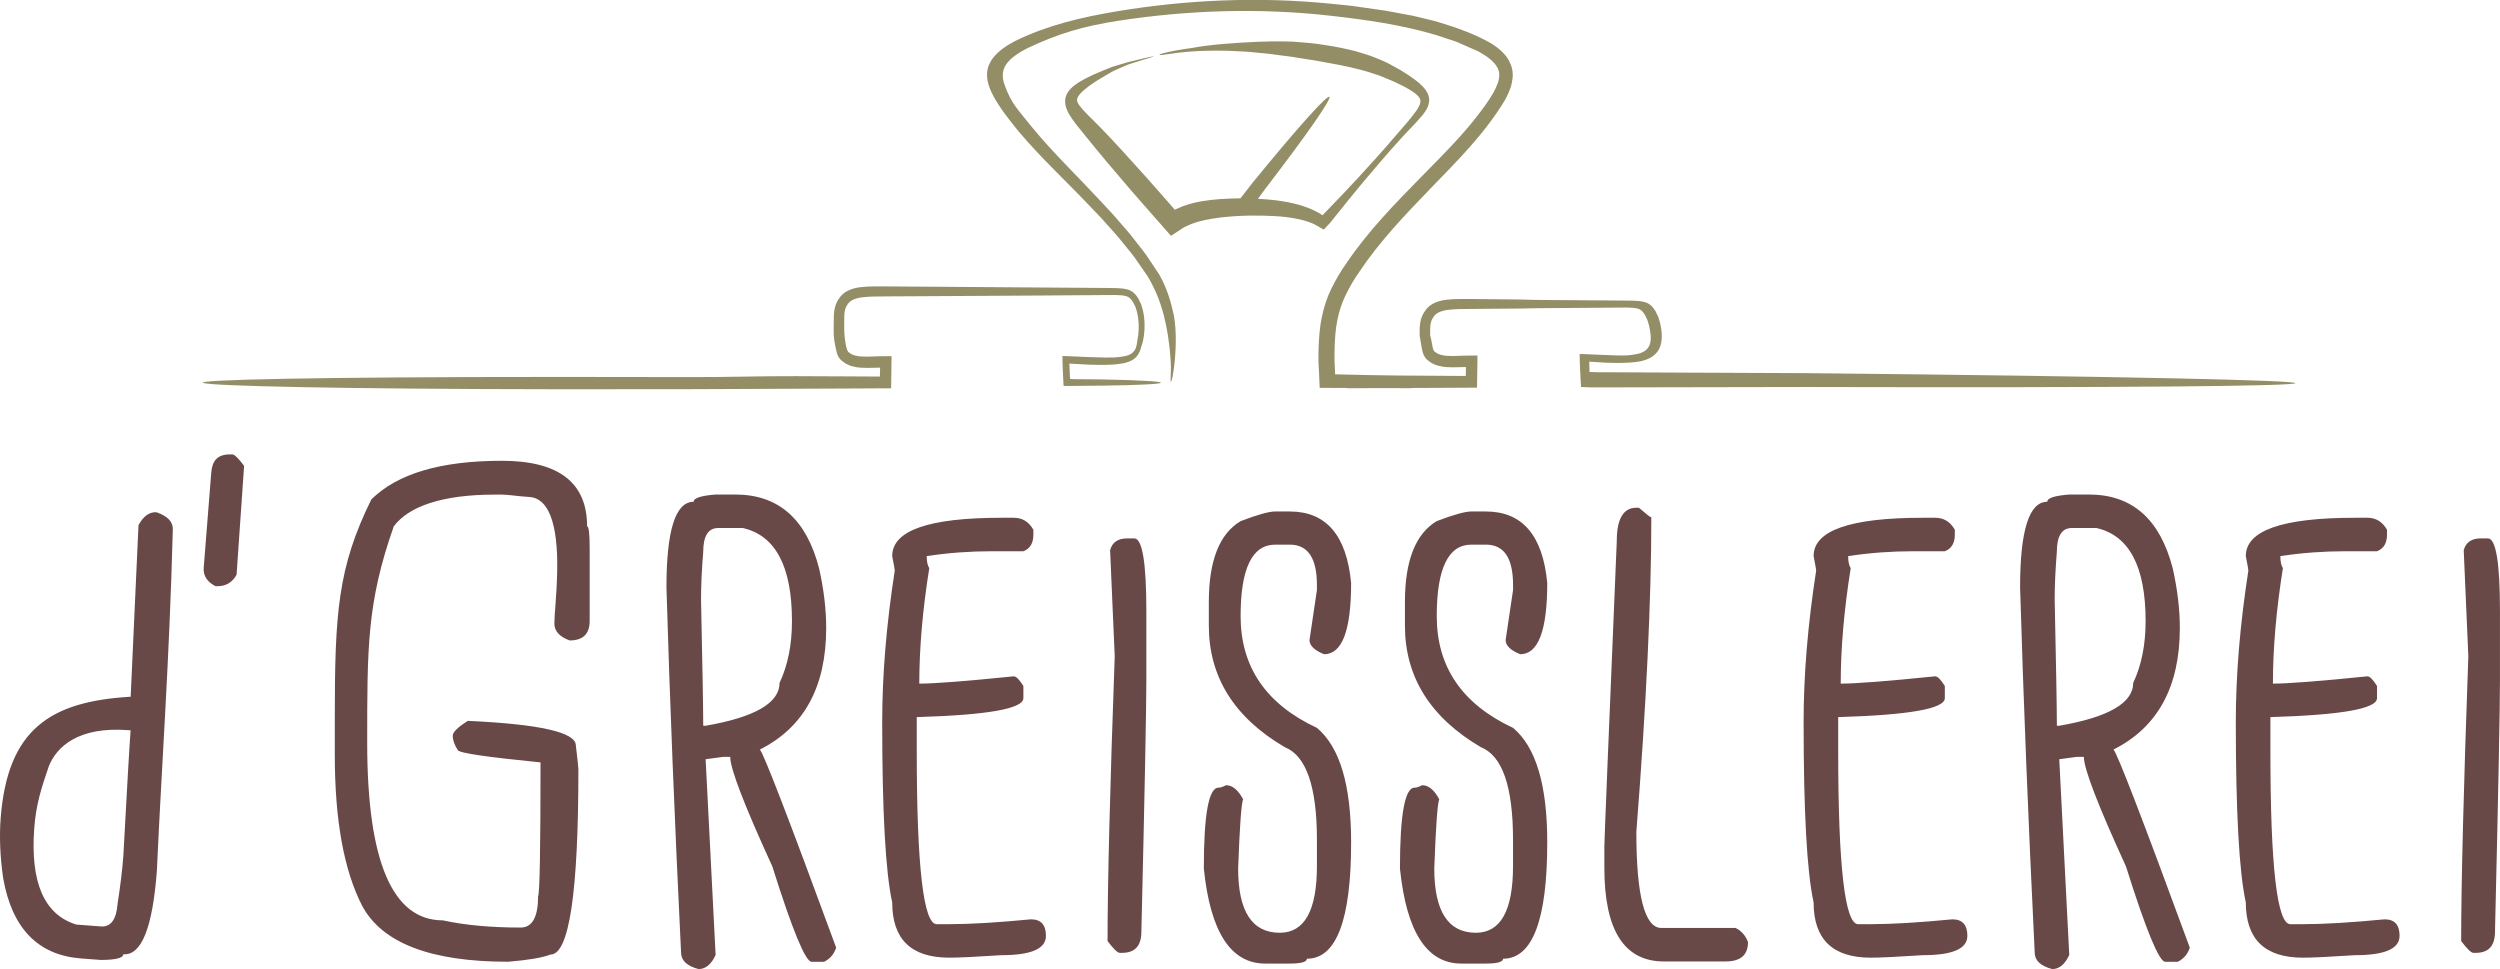 <?xml version="1.0" encoding="utf-8"?>
<!-- Generator: Adobe Illustrator 24.1.0, SVG Export Plug-In . SVG Version: 6.00 Build 0)  -->
<svg version="1.1" id="Ebene_1" xmlns="http://www.w3.org/2000/svg" xmlns:xlink="http://www.w3.org/1999/xlink" x="0px" y="0px"
	 viewBox="0 0 753.06 291.92" style="enable-background:new 0 0 753.06 291.92;" xml:space="preserve">
<style type="text/css">
	.st0{fill-rule:evenodd;clip-rule:evenodd;fill:#938E66;}
	.st1{fill-rule:evenodd;clip-rule:evenodd;fill:#694947;}
</style>
<path class="st0" d="M332.17,114.29c-1.16-0.01-2.89-0.03-5.05-0.05c-1.08-0.01-2.26-0.02-3.52-0.03c-0.71,0-0.55-0.06-1.27-0.07
	c-0.05-1.83-0.16-2.78-0.21-4.62c2.19,0.11,3.56,0.21,5.77,0.32c2.27,0.08,4.56,0.12,6.88,0c1.16-0.07,2.32-0.18,3.5-0.39
	c3-0.63,4.68-1.8,5.45-4.84c0.18-0.59,0.4-1.18,0.55-1.79l0.33-1.83c0.3-2.46,0.25-4.96-0.3-7.43l-0.54-1.84
	c-0.28-0.59-0.55-1.2-0.86-1.78l-0.54-0.81c-0.23-0.26-0.43-0.54-0.7-0.79c-0.53-0.49-1.22-0.92-1.88-1.1
	c-1.34-0.39-2.56-0.42-3.75-0.47l-3.55-0.04c-2.36-0.02-4.74-0.03-7.12-0.05c-4.76-0.03-9.55-0.07-14.37-0.1
	c-9.63-0.07-19.39-0.14-29.25-0.21c-4.93-0.03-9.89-0.07-14.88-0.1c-2.49,0.02-4.99-0.09-7.68,0.23c-1.34,0.17-2.75,0.49-4.14,1.25
	c-0.68,0.41-1.35,0.91-1.88,1.58c-0.48,0.64-0.9,1.24-1.22,2c-0.67,1.48-0.77,3.1-0.78,4.42c0,1.35-0.06,2.45-0.04,3.93
	c-0.09,1.76,0.35,3.93,0.74,5.69c0.16,0.71,0.31,1.54,0.91,2.43c0.15,0.21,0.34,0.42,0.52,0.62c0.18,0.19,0.33,0.26,0.49,0.4
	l0.99,0.72c0.72,0.31,1.45,0.73,2.18,0.84c1.49,0.42,2.86,0.4,4.21,0.44l3.76-0.08l0.19,0v-0.01v0c0-0.07,0,0.1-0.01,0.28
	l-0.04,1.97l-0.01,0.46v0v-0.01c-0.02,0,0.07,0-0.04-0.01l-1.93-0.01c-2.58-0.01-5.16-0.02-7.75-0.04
	c-5.18-0.02-10.38-0.05-15.61-0.07c-10.45-0.04-20.98,0.32-31.58,0.28c-11.36-0.04-29.44-0.05-39.34-0.05
	c-152.32,0-134.7,3.57,0,3.72c9.99,0.01,28.08,0,39.34-0.03c10.61-0.04,21.14-0.09,31.58-0.13c5.22-0.02,10.43-0.05,15.61-0.07
	c2.59-0.01,5.17-0.02,7.75-0.04l1.93-0.01l1.88-0.01l0.97,0c0.36,0.04,0.68,0.04,0.57-0.42l0.09-5.47l0.04-3.65
	c-0.01-0.31-0.53-0.08-0.76-0.15l-0.91,0.01l-1.81,0.02l-3.92,0.12c-1.2-0.02-2.41-0.02-3.39-0.3c-0.55-0.07-0.92-0.35-1.39-0.5
	l-0.57-0.42c-0.08-0.06-0.23-0.14-0.26-0.19c-0.03-0.05-0.06-0.07-0.1-0.12c-0.68-0.85-1.14-4.93-1.14-6.26
	c-0.04-1.12,0.01-2.6,0-3.84c0-1.26,0.08-2.28,0.47-3.16c0.16-0.44,0.49-0.89,0.76-1.28c0.26-0.34,0.62-0.61,1.02-0.87
	c0.83-0.47,1.9-0.77,3.04-0.92c2.29-0.31,4.81-0.25,7.3-0.29c4.98-0.03,9.94-0.05,14.87-0.08c9.86-0.06,19.61-0.12,29.24-0.17
	c4.81-0.03,9.6-0.07,14.35-0.1c2.38-0.02,4.74-0.04,7.1-0.05c2.31,0.02,4.85-0.17,6.75,0.31c0.9,0.24,1.49,0.85,2.1,1.84
	c0.25,0.47,0.47,0.95,0.72,1.43l0.49,1.59c0.52,2.18,0.61,4.5,0.37,6.74l-0.27,1.67c-0.29,1.99-0.35,4.46-4.72,4.97
	c-2.43,0.49-7.32,0.18-9.88,0.13c-2.31-0.07-4.66-0.23-6.95-0.3l-0.83-0.01c-0.42-0.15-0.12,0.43-0.2,0.63l0.04,2.2l0.08,1.72
	l0.17,3.53l0.04,0.85c0.15,0.13,0.52,0.04,0.77,0.07l1.02,0l1.38-0.01l0.12,0c1.26-0.01,2.44-0.02,3.52-0.03
	c2.15-0.02,3.89-0.04,5.05-0.05C354.64,115.87,356.38,114.78,332.17,114.29 M544.24,116.58c-15.68,0.04-41.17,0.07-58.17,0.11
	c-3.18-0.03-6.41,0.11-9.82-0.12c0-0.71-0.08-1.15-0.12-1.85l-0.17-3.53l-0.08-1.72l-0.04-2.2c0.08-0.2-0.22-0.78,0.2-0.63
	l0.83,0.01c2.29,0.07,4.64,0.23,6.95,0.3c2.56,0.05,5.79,0.36,8.22-0.13c5.88-0.68,5.69-4.54,4.63-8.99l-0.49-1.59
	c-0.25-0.47-0.46-0.96-0.72-1.43c-0.61-0.99-1.2-1.59-2.1-1.84c-1.9-0.49-4.44-0.29-6.75-0.31c-2.36,0.02-3.07,0.04-5.45,0.05
	c-4.75,0.03-9.54,0.06-14.35,0.1c-9.63,0.06-3.65,0.12-13.51,0.17c-4.93,0.03-4.92,0.05-9.91,0.08c-2.49,0.04-5.01-0.02-7.3,0.29
	c-1.14,0.15-2.21,0.45-3.04,0.92c-0.39,0.25-0.75,0.52-1.02,0.87c-0.27,0.39-0.59,0.84-0.76,1.28c-0.39,0.88-0.47,1.9-0.47,3.16
	c0.03,2.67-0.13,0.4,0.38,3.03c0.25,1.35,0.44,2.69,0.76,3.1c0.04,0.05,0.08,0.07,0.1,0.12c0.04,0.05,0.18,0.13,0.26,0.19l0.57,0.42
	c0.47,0.16,0.85,0.43,1.39,0.5c0.98,0.28,2.2,0.28,3.39,0.3l3.92-0.12l1.81-0.02l0.91-0.01c0.24,0.07,0.75-0.16,0.76,0.15
	l-0.04,3.65l-0.09,5.47c0.12,0.46-0.21,0.46-0.57,0.42l-0.97,0l-1.88,0.01l-1.93,0.01c-2.58,0.01-5.16,0.02-7.75,0.04l-6.59,0.03
	v0.07l-8.9-0.03l-0.11,0l-10.32,0.04v-0.08l-4.47-0.02l-2.11-0.01l-1.05,0c-0.28-0.08-0.9,0.21-0.76-0.32l-0.19-4.31l-0.17-3.21
	c-0.04-1.46,0.04-2.95,0.05-4.42c0.13-2.96,0.31-5.96,0.95-8.96c0.6-2.99,1.56-5.99,2.9-8.7c1.35-2.71,2.82-5.25,4.52-7.63
	c6.56-9.72,14.6-17.88,22.49-25.95c3.95-4.02,7.92-7.99,11.63-12.1l2.71-3.11c0.89-1.05,1.76-2.16,2.61-3.24
	c1.71-2.18,3.33-4.4,4.66-6.67c0.67-1.13,1.19-2.28,1.59-3.41c0.29-1.11,0.49-2.2,0.28-3.13c-0.36-1.87-2.11-3.63-4.26-5.02
	c-0.53-0.34-1.1-0.65-1.64-0.99c-0.54-0.34-1.21-0.55-1.8-0.84l-3.68-1.61c-0.62-0.26-1.21-0.56-1.85-0.78l-1.92-0.63l-3.84-1.27
	c-10.34-3.08-21.19-4.61-31.9-5.82c-21.47-2.4-43-1.67-63.86,1.55c-10.4,1.59-18.22,3.9-27.51,8.35c-2.23,1.14-4.41,2.53-5.87,4.33
	c-1.47,1.8-1.7,4.12-0.86,6.43c2.05,6.01,4.6,8.19,8.26,12.85c3.27,3.98,6.76,7.77,10.33,11.47c3.55,3.72,7.15,7.38,10.63,11.13
	c1.74,1.88,3.5,3.72,5.15,5.67c1.66,1.94,3.38,3.8,4.91,5.85c1.55,2.02,3.2,3.94,4.55,6.11c0.91,1.37,1.83,2.73,2.73,4.09
	c2.96,5.06,3.92,10.11,4.48,12.41c1.87,9.99-1.35,25.43-0.94,18.15c0-0.04,0.07-1.99,0.05-2.66c-0.01-1.63-0.2-3.2-0.3-4.81
	c-0.35-3.22-0.79-6.61-1.87-10.81c-0.59-2.25-1.92-6.82-4.87-11.66c-0.92-1.33-1.84-2.65-2.76-3.99c-1.35-2.11-3.03-3.99-4.59-5.96
	c-1.54-1.99-3.28-3.82-4.95-5.72c-1.66-1.91-3.44-3.72-5.2-5.56c-3.51-3.69-7.16-7.28-10.77-10.96c-3.63-3.66-7.21-7.44-10.61-11.46
	c-1.64-2.04-3.28-4.09-4.83-6.26c-1.52-2.19-3.01-4.46-3.98-7.16c-0.26-0.66-0.38-1.41-0.55-2.12c-0.04-0.76-0.19-1.51-0.04-2.29
	c0.1-1.57,0.84-3.03,1.71-4.21c1.85-2.33,4.23-3.81,6.62-5.09c9.63-4.77,20.13-7.22,30.63-8.97c21.04-3.51,42.85-4.49,64.65-2.29
	c2.72,0.31,5.46,0.47,8.17,0.91c2.72,0.39,5.44,0.78,8.16,1.17c2.72,0.49,5.44,0.98,8.16,1.51c2.7,0.68,5.43,1.23,8.12,2.03
	c5.38,1.66,10.65,3.47,15.81,6.45c0.62,0.44,1.25,0.85,1.86,1.33c0.59,0.55,1.22,0.98,1.76,1.65c1.15,1.17,2.06,2.84,2.47,4.64
	c0.4,1.86,0.07,3.64-0.36,5.24c-0.52,1.54-1.17,2.97-1.92,4.27c-6.11,10.08-14.24,18.11-22.06,26.19
	c-7.8,8.08-15.62,16.22-21.74,25.43c-1.6,2.25-2.97,4.67-4.14,7.08c-1.17,2.42-1.95,4.93-2.46,7.55c-0.54,2.61-0.69,5.38-0.8,8.15
	c0,1.4-0.07,2.78-0.02,4.19l0.18,3.83c13.32,0.38,24.68,0.43,37.38,0.49l1.93,0.01c0.11,0,0.02,0,0.04,0.01v0.01v0l0.01-0.46
	l0.04-1.97c0-0.18,0.01-0.35,0.01-0.28v0v0.01l-0.19,0l-3.76,0.08c-1.35-0.04-2.72-0.02-4.21-0.44c-0.73-0.12-1.47-0.53-2.18-0.84
	l-0.99-0.72c-0.17-0.14-0.31-0.21-0.49-0.4c-0.18-0.2-0.37-0.41-0.52-0.62c-0.6-0.89-0.75-1.72-0.91-2.43l-0.34-1.94
	c-0.41-3.08-0.36-0.67-0.36-3.71c0.01-1.31,0.11-2.94,0.78-4.42c0.32-0.76,0.74-1.36,1.22-2c0.53-0.67,1.2-1.17,1.88-1.58
	c1.38-0.76,2.8-1.08,4.14-1.25c2.69-0.32,5.19-0.21,7.68-0.23c4.99,0.03,4.98,0.07,9.91,0.1c9.86,0.07,3.89,0.14,13.52,0.21
	c4.82,0.03,9.61,0.07,14.37,0.1c2.38,0.02,4.75,0.03,7.12,0.05l3.55,0.04c1.19,0.05,2.42,0.07,3.75,0.47
	c0.67,0.17,1.35,0.61,1.88,1.1c0.27,0.25,0.47,0.53,0.7,0.79l0.54,0.81c0.31,0.58,0.58,1.18,0.86,1.78l0.54,1.84
	c1.26,5.7,0.4,10.14-6.02,11.5c-1.18,0.21-2.34,0.32-3.5,0.39c-2.32,0.13-4.61,0.09-6.88,0.01c-2.21-0.11-2.77-0.21-4.96-0.32
	l0.09,3.11c2.86,0.15,4.2,0.07,7.18,0.1c17,0.03,42.49,0.24,58.17,0.26C740.44,114.37,740.56,117.09,544.24,116.58z M349.74,16.6
	c7.06-1.07,11.52-1.46,20.03-1.31c1.15,0.05,2.87,0.14,5.01,0.24c1.07,0.03,2.23,0.17,3.48,0.29c1.3,0.13,2.65,0.25,4.03,0.39
	c1.43,0.19,2.89,0.39,4.39,0.59c0.75,0.09,1.51,0.19,2.27,0.28c0.76,0.13,1.53,0.25,2.3,0.38c1.55,0.24,3.13,0.49,4.73,0.74
	c3.19,0.6,6.48,1.12,9.74,1.84c1.65,0.31,3.23,0.81,4.88,1.18c1.63,0.42,3.18,1.02,4.79,1.5c1.57,0.58,3.08,1.3,4.65,1.93
	c1.55,0.72,3.1,1.48,4.49,2.31l1.03,0.64l0.91,0.69c0.28,0.24,0.49,0.48,0.76,0.72c0.15,0.24,0.39,0.48,0.47,0.72
	c0.25,0.45,0.17,0.95,0.04,1.58c-0.25,0.64-0.6,1.31-1.05,1.97c-1.85,2.63-4.16,5.09-6.2,7.5c-4.11,4.81-8.01,9.12-11.36,12.74
	c-3.35,3.62-6.17,6.55-8.13,8.59c-0.98,1.02-1.75,1.81-2.27,2.36c-0.13,0.14-0.25,0.25-0.35,0.36c-0.06,0.07-0.09,0.09-0.07,0.07
	l0-0.01c0-0.01,0-0.01,0-0.01s0-0.01,0-0.04l0-0.01l0,0l0,0l-0.18-0.13c-0.25-0.17-0.52-0.38-0.81-0.55
	c-0.3-0.15-0.63-0.32-0.97-0.49c-2.72-1.45-6.85-2.67-11.85-3.3c-1.77-0.22-3.63-0.38-5.58-0.49c0.68-0.93,1.32-1.8,1.87-2.55
	c27.85-36.32,25.65-37.92-3.33-2.47c-1.04,1.36-2.4,3.1-3.81,4.89c-2.06,0.01-4.2,0.09-6.43,0.25c-3.23,0.28-6.64,0.67-10.18,1.87
	c-0.88,0.26-1.77,0.72-2.66,1.08c-0.63,0.28-0.46,0.2-0.5,0.23l-0.05,0.03c-0.01,0.02,0.06,0.03,0.09,0.04l-1.63-1.89
	c-4.6-5.3-9.39-10.65-14.1-15.79c-2.36-2.58-4.68-5.08-7.04-7.49c-1.17-1.17-2.33-2.32-3.47-3.46c-0.53-0.55-1.09-1.1-1.55-1.64
	c-0.25-0.27-0.48-0.54-0.67-0.79c-0.19-0.23-0.46-0.59-0.5-0.68c-0.58-0.97-0.69-1.34-0.38-2.1c0.34-0.76,1.14-1.58,1.89-2.23
	c1.54-1.34,3.04-2.27,3.99-2.9c1.79-1.13,3.44-2.03,4.97-2.92c1.6-0.71,2.93-1.31,4.39-1.92c3.2-1.04,6.77-2.09,7.51-2.34
	c0.67-0.37-1.64,0.19-7.56,1.62c-1.55,0.47-3.13,0.94-4.83,1.46c-1.65,0.69-3.49,1.38-5.48,2.27c-1.06,0.52-2.67,1.21-4.63,2.45
	c-0.97,0.64-2.09,1.35-3.09,2.79c-0.25,0.36-0.49,0.75-0.63,1.27c-0.08,0.25-0.16,0.5-0.22,0.75c-0.02,0.26-0.03,0.53-0.04,0.8
	c-0.04,1.09,0.31,2.06,0.67,2.87c0.03,0.04,0.14,0.35,0.25,0.54l0.34,0.59c0.23,0.41,0.47,0.78,0.71,1.13
	c0.49,0.74,0.99,1.38,1.51,2.06c1.02,1.27,2.06,2.56,3.12,3.86c2.09,2.57,4.25,5.24,6.5,7.88c4.47,5.31,9.12,10.72,13.76,15.93
	l1.82,2.05l1.77,2.02l0.88,1.01l0.44,0.5c0.04,0.03,0.07,0.1,0.11,0.11l0.13-0.09l0.26-0.17l2.11-1.39
	c0.68-0.44,1.54-1.04,1.71-1.06c0.67-0.28,1.27-0.64,1.98-0.88c2.76-1.06,5.85-1.58,8.8-1.95c5.95-0.69,11.66-0.66,16.33-0.41
	c4.69,0.27,8.43,1.04,10.76,2c0.3,0.11,0.58,0.22,0.84,0.32c0.25,0.12,0.46,0.26,0.67,0.37c0.83,0.47,1.54,0.87,2.11,1.19
	c0.33,0.35,0.53-0.07,0.72-0.25c0.19-0.2,0.35-0.37,0.48-0.51c0.26-0.27,0.39-0.42,0.39-0.42s0.13-0.14,0.39-0.41
	c0.1-0.11,0.36-0.37,0.4-0.44c0.09-0.11,0.19-0.24,0.31-0.39c0.47-0.59,1.16-1.45,2.04-2.55c1.76-2.2,4.3-5.37,7.45-9.15
	c3.16-3.78,6.93-8.2,11.16-12.88c2.1-2.37,4.45-4.57,6.73-7.29c0.56-0.7,1.1-1.48,1.55-2.42c0.38-0.98,0.67-2.3,0.23-3.5
	c-0.17-0.59-0.48-1.06-0.76-1.56c-0.32-0.4-0.65-0.84-0.99-1.2l-1.06-1.01l-1.1-0.87c-1.48-1.13-2.98-2.09-4.51-3.01
	c-1.59-0.87-3.18-1.82-4.83-2.59c-1.68-0.67-3.35-1.46-5.07-2c-1.72-0.51-3.43-1.11-5.15-1.48c-3.43-0.85-6.83-1.37-10.14-1.85
	c-1.66-0.22-3.31-0.33-4.92-0.47c-0.81-0.06-1.61-0.12-2.4-0.19c-0.79-0.02-1.58-0.04-2.36-0.06c-2.97-0.05-5.73,0-8.69,0.13
	c-6.12,0.31-13.27,0.72-19.2,1.83C351.47,15.46,347.84,16.64,349.74,16.6z"/>
<path class="st1" d="M747.26,162.18h2.16c2.42,0,3.63,7.32,3.63,22v20.61c0,7.96-0.48,33.26-1.5,75.87c0,4.23-1.91,6.36-5.79,6.36
	h-0.73c-0.66,0-1.87-1.17-3.67-3.55c0-17.34,0.73-45.95,2.16-85.78l-1.39-31.95C742.75,163.38,744.48,162.18,747.26,162.18
	 M713.12,155.96c2.57,0,4.55,1.21,5.9,3.62v1.46c0,2.56-0.99,4.23-3.01,5.01h-9.68c-6.34,0-12.83,0.46-19.43,1.46
	c0,1.67,0.26,2.88,0.77,3.62c-2.02,12.65-3.01,24.24-3.01,34.79c4.73,0,14.19-0.75,28.46-2.2c0.73,0,1.69,0.99,2.9,2.91v3.66
	c0,3.2-10.71,5.08-32.12,5.72v10.2c0,34.79,2.02,52.17,6.01,52.17h3.78c6.45,0,14.63-0.5,24.61-1.46c3.01,0,4.51,1.67,4.51,4.97
	c0,3.91-4.47,5.83-13.42,5.83c-7.55,0.5-12.76,0.75-15.7,0.75c-11.48,0-17.2-5.54-17.2-16.67c-2.02-9.2-3.01-27.33-3.01-54.33
	c0-14.07,1.25-29.28,3.78-45.59c0-0.36-0.26-1.81-0.77-4.37c0-7.71,10.96-11.55,32.89-11.55H713.12z M618.92,180.62
	c0.44,20.54,0.66,33.19,0.66,37.99h0.73c14.82-2.56,22.26-6.86,22.26-12.9c2.49-5.3,3.74-11.48,3.74-18.62
	c0-16.45-4.95-25.8-14.82-28.04h-7.41c-3.01,0-4.51,2.42-4.51,7.21C619.14,171.52,618.92,176.32,618.92,180.62z M623.32,148.96h5.9
	c13.06,0,21.45,7.43,25.27,22.28c1.43,6.4,2.13,12.37,2.13,17.91c0,17.7-6.64,29.92-19.99,36.64c1.03,0.85,8.69,20.72,22.99,59.66
	c-0.62,1.95-1.83,3.38-3.63,4.26h-3.78c-1.83,0-5.79-9.56-11.81-28.71c-8.43-18.41-12.69-29.42-12.69-33.01h-2.13l-5.28,0.71
	l3.01,58.95c-1.28,2.84-3.01,4.26-5.13,4.26c-3.52-0.92-5.28-2.59-5.28-5.01c-1.94-39.76-3.41-76.4-4.4-109.95
	c0-17.2,2.71-25.8,8.18-25.8C616.68,150.02,618.88,149.31,623.32,148.96z M582.94,155.96c2.57,0,4.55,1.21,5.9,3.62v1.46
	c0,2.56-0.99,4.23-3.01,5.01h-9.68c-6.34,0-12.83,0.46-19.44,1.46c0,1.67,0.26,2.88,0.77,3.62c-2.02,12.65-3.01,24.24-3.01,34.79
	c4.73,0,14.19-0.75,28.46-2.2c0.73,0,1.69,0.99,2.9,2.91v3.66c0,3.2-10.71,5.08-32.12,5.72v10.2c0,34.79,2.02,52.17,6.01,52.17h3.78
	c6.45,0,14.63-0.5,24.61-1.46c3.01,0,4.51,1.67,4.51,4.97c0,3.91-4.47,5.83-13.42,5.83c-7.55,0.5-12.76,0.75-15.7,0.75
	c-11.48,0-17.2-5.54-17.2-16.67c-2.02-9.2-3.01-27.33-3.01-54.33c0-14.07,1.25-29.28,3.78-45.59c0-0.36-0.26-1.81-0.77-4.37
	c0-7.71,10.97-11.55,32.89-11.55H582.94z M492.91,152.94h0.77c2.2,1.92,3.48,2.91,3.74,2.91c0,24.7-1.5,56.29-4.51,94.74
	c0,19.3,2.53,28.93,7.52,28.93h22.37c1.8,0.89,3.04,2.35,3.74,4.26c0,3.91-2.24,5.83-6.75,5.83H501.2
	c-11.95,0-17.93-9.38-17.93-28.22v-6.43c0-1.74,1.25-32.37,3.74-91.93C487.01,156.28,488.99,152.94,492.91,152.94z M443.19,154.07
	h4.4c10.96,0,17.13,7.18,18.48,21.54c0,14.32-2.71,21.46-8.14,21.46c-2.93-1.17-4.4-2.63-4.4-4.26l2.24-15.1v-1.46
	c0-8.14-2.71-12.19-8.18-12.19h-4.4c-6.93,0-10.41,7.18-10.41,21.54c0,15.28,7.66,26.51,22.99,33.65
	c6.89,5.76,10.3,17.23,10.3,34.47c0,23.38-4.44,35.07-13.31,35.07c0,0.96-1.72,1.46-5.17,1.46h-7.41
	c-10.38,0-16.54-9.56-18.48-28.64c0-16.24,1.47-24.34,4.4-24.34c0.59,0,1.36-0.25,2.27-0.75c1.94,0,3.67,1.42,5.17,4.26
	c-0.51,0.99-1.03,7.92-1.5,20.82c0,12.9,4.18,19.37,12.54,19.37c7.44,0,11.18-6.68,11.18-20.08v-7.92c0-16.03-3.23-25.34-9.68-27.9
	c-15.25-8.96-22.88-21.18-22.88-36.64v-7.11c0-12.4,3.19-20.54,9.57-24.34C437.87,155.03,441.32,154.07,443.19,154.07z
	 M384.11,154.07h4.4c10.96,0,17.13,7.18,18.48,21.54c0,14.32-2.71,21.46-8.14,21.46c-2.93-1.17-4.4-2.63-4.4-4.26l2.24-15.1v-1.46
	c0-8.14-2.71-12.19-8.18-12.19h-4.4c-6.93,0-10.41,7.18-10.41,21.54c0,15.28,7.66,26.51,22.99,33.65
	c6.89,5.76,10.3,17.23,10.3,34.47c0,23.38-4.44,35.07-13.31,35.07c0,0.96-1.72,1.46-5.17,1.46h-7.41
	c-10.38,0-16.54-9.56-18.48-28.64c0-16.24,1.47-24.34,4.4-24.34c0.59,0,1.36-0.25,2.27-0.75c1.94,0,3.67,1.42,5.17,4.26
	c-0.51,0.99-1.03,7.92-1.5,20.82c0,12.9,4.18,19.37,12.54,19.37c7.44,0,11.19-6.68,11.19-20.08v-7.92c0-16.03-3.23-25.34-9.68-27.9
	c-15.26-8.96-22.88-21.18-22.88-36.64v-7.11c0-12.4,3.19-20.54,9.57-24.34C378.8,155.03,382.24,154.07,384.11,154.07z
	 M339.52,162.18h2.16c2.42,0,3.63,7.32,3.63,22v20.61c0,7.96-0.48,33.26-1.5,75.87c0,4.23-1.91,6.36-5.79,6.36h-0.73
	c-0.66,0-1.87-1.17-3.67-3.55c0-17.34,0.73-45.95,2.16-85.78l-1.39-31.95C335.01,163.38,336.73,162.18,339.52,162.18z
	 M305.38,155.96c2.57,0,4.55,1.21,5.9,3.62v1.46c0,2.56-0.99,4.23-3.01,5.01h-9.68c-6.34,0-12.83,0.46-19.44,1.46
	c0,1.67,0.26,2.88,0.77,3.62c-2.02,12.65-3.01,24.24-3.01,34.79c4.73,0,14.19-0.75,28.46-2.2c0.73,0,1.69,0.99,2.9,2.91v3.66
	c0,3.2-10.71,5.08-32.12,5.72v10.2c0,34.79,2.02,52.17,6.01,52.17h3.78c6.45,0,14.63-0.5,24.61-1.46c3.01,0,4.51,1.67,4.51,4.97
	c0,3.91-4.47,5.83-13.42,5.83c-7.55,0.5-12.76,0.75-15.69,0.75c-11.48,0-17.2-5.54-17.2-16.67c-2.02-9.2-3.01-27.33-3.01-54.33
	c0-14.07,1.25-29.28,3.78-45.59c0-0.36-0.26-1.81-0.77-4.37c0-7.71,10.96-11.55,32.89-11.55H305.38z M211.17,180.62
	c0.44,20.54,0.66,33.19,0.66,37.99h0.73c14.81-2.56,22.26-6.86,22.26-12.9c2.49-5.3,3.74-11.48,3.74-18.62
	c0-16.45-4.95-25.8-14.81-28.04h-7.41c-3.01,0-4.51,2.42-4.51,7.21C211.39,171.52,211.17,176.32,211.17,180.62z M215.57,148.96h5.9
	c13.06,0,21.45,7.43,25.27,22.28c1.43,6.4,2.13,12.37,2.13,17.91c0,17.7-6.64,29.92-19.99,36.64c1.03,0.85,8.69,20.72,22.99,59.66
	c-0.62,1.95-1.83,3.38-3.63,4.26h-3.78c-1.83,0-5.79-9.56-11.81-28.71c-8.43-18.41-12.69-29.42-12.69-33.01h-2.13l-5.28,0.71
	l3.01,58.95c-1.28,2.84-3.01,4.26-5.13,4.26c-3.52-0.92-5.28-2.59-5.28-5.01c-1.94-39.76-3.41-76.4-4.4-109.95
	c0-17.2,2.71-25.8,8.18-25.8C208.94,150.02,211.14,149.31,215.57,148.96z M151.18,138.8c17.13,0,25.67,6.57,25.67,19.76
	c0.51,0,0.77,2.22,0.77,6.57v21.96c0,3.86-2.02,5.83-6.01,5.83c-3.08-1.1-4.62-2.81-4.62-5.12c0-2.84,0.67-7.95,0.84-15.39
	c0.36-15.13-2.8-22.41-8.36-22.71c-3.47-0.19-6.22-0.71-8.29-0.71h-2.24c-15.68,0-25.82,3.52-30.33,9.56
	c-8.07,22.92-8,36.38-8,65.27c0,35.61,7.59,53.41,22.77,53.41c6.75,1.46,14.56,2.17,23.43,2.17c3.52,0,5.28-3.16,5.28-9.45
	c0.48-0.78,0.73-14.21,0.73-40.3c-16.1-1.6-24.42-2.81-24.9-3.66c-1.03-1.6-1.54-3.06-1.54-4.37c0-1.1,1.54-2.59,4.55-4.48
	c21.67,0.99,32.53,3.45,32.53,7.39c0.51,4.23,0.77,6.68,0.77,7.28c0,37.13-2.79,55.72-8.4,55.72c-2.49,0.96-6.75,1.67-12.76,2.17
	c-23.29,0-37.95-5.61-43.97-16.84c-5.5-10.7-8.25-25.83-8.25-45.41v-11.02c0-31.73,0.88-45.44,11-65.98
	C119.68,142.67,132.78,138.8,151.18,138.8z M37.15,257.92c1.1-20.52,1.83-33.15,2.19-37.93l-0.73-0.05
	c-14.99-1.13-21.5,4.95-23.89,10.83c-2.24,6.52-3.87,11.53-4.4,18.66c-1.23,16.41,3,26.1,12.67,29.07l7.39,0.56
	c3,0.23,4.68-2.07,5.04-6.86C36.24,266.97,36.82,262.21,37.15,257.92z M30.38,289.16l-5.89-0.44c-13.02-0.98-20.84-9.02-23.52-24.11
	c-0.95-6.49-1.19-12.49-0.78-18.02c2.03-26.96,14.97-35.3,39.17-36.72l2.36-51.69c1.49-2.74,3.32-4.03,5.44-3.87
	c3.44,1.19,5.07,2.98,4.89,5.39c-1.05,39.8-3.27,69.12-4.8,102.64c-1.29,17.15-4.64,25.52-10.09,25.11
	C37.08,288.6,34.83,289.14,30.38,289.16z M69.31,136.87h0.66c0.66,0,1.83,1.17,3.56,3.45l-2.27,32.8c-1.25,2.27-3.13,3.45-5.72,3.45
	h-0.62c-2.38-1.21-3.76-3.03-3.56-5.54l2.27-28.61C63.91,138.73,65.53,136.87,69.31,136.87z"/>
</svg>

